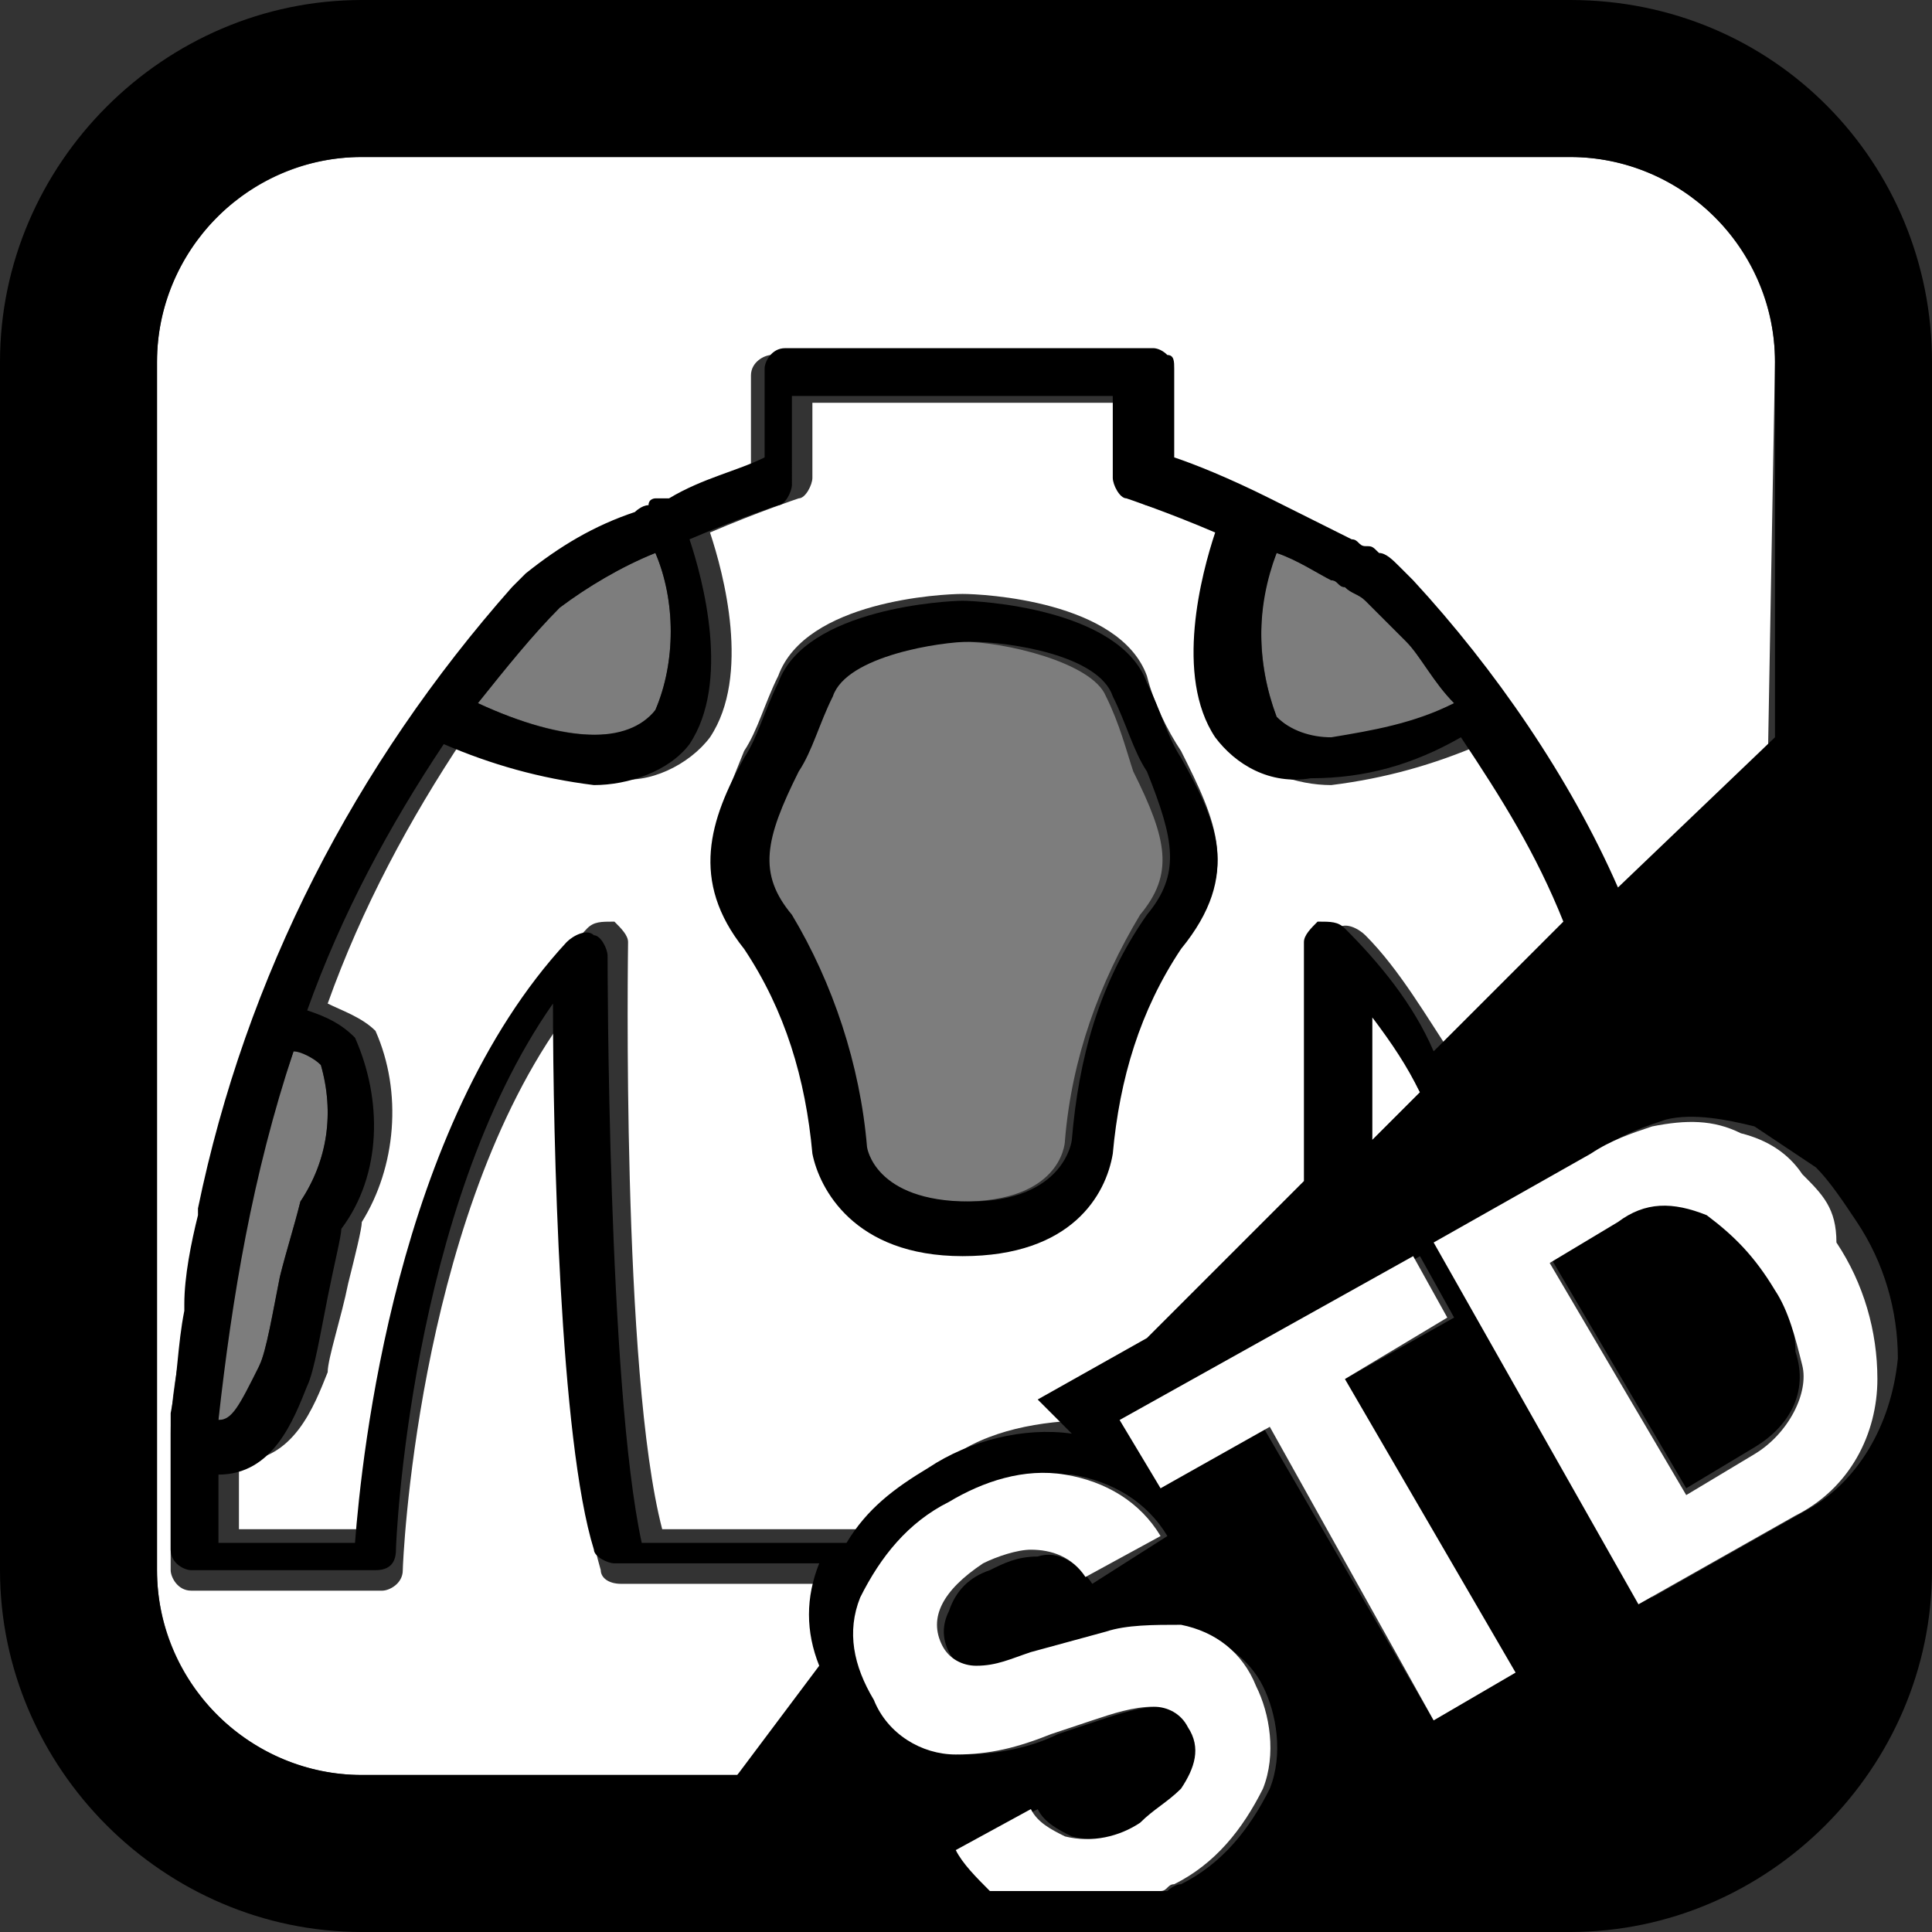<?xml version="1.0" encoding="utf-8"?>
<!-- Generator: Adobe Illustrator 23.0.6, SVG Export Plug-In . SVG Version: 6.00 Build 0)  -->
<svg version="1.1" id="レイヤー_1" xmlns="http://www.w3.org/2000/svg" xmlns:xlink="http://www.w3.org/1999/xlink" x="0px"
	 y="0px" width="28.3px" height="28.3px" viewBox="0 0 28.3 28.3" style="enable-background:new 0 0 28.3 28.3;"
	 xml:space="preserve">
<rect x="0" y="0" width="28.3" height="28.3" fill="#333333" stroke="none"/>
<style type="text/css">
	.st0{fill:#FFFFFF;}
	.st1{fill:#7D7D7D;}
</style>
<title>standard_S_E_B_s</title>
<g>
	<g id="レイヤー_1-2">
		<path class="st0" d="M20.1,16.7l0.7-0.7c-0.2-0.4-0.4-0.8-0.7-1.1C20.1,15.4,20.1,16,20.1,16.7z"/>
		<path class="st0" d="M19.4,13.9c0-0.1,0.1-0.3,0.2-0.3c0.1-0.1,0.3,0,0.4,0.1c0.5,0.5,0.9,1.2,1.3,1.8l1.9-1.9
			c-0.4-0.9-0.9-1.8-1.5-2.7c-0.7,0.3-1.4,0.5-2.2,0.6c-0.5,0-1.1-0.2-1.4-0.6c-0.6-0.9-0.2-2.5,0-3c-0.7-0.3-1.3-0.5-1.3-0.5
			c-0.1,0-0.2-0.2-0.2-0.3l0-1.2l-4.7,0V7c0,0.1-0.1,0.3-0.2,0.3c0,0-0.6,0.2-1.3,0.5c0.2,0.6,0.6,2.1,0,3c-0.3,0.4-0.9,0.7-1.4,0.6
			c-0.8,0-1.5-0.2-2.2-0.6c-0.8,1.2-1.5,2.5-2,3.9c0.2,0.1,0.5,0.2,0.7,0.4c0.4,0.9,0.3,2-0.2,2.8c0,0.1-0.1,0.5-0.2,0.9
			c-0.1,0.5-0.3,1.1-0.3,1.3c-0.2,0.5-0.5,1.3-1.3,1.3c0,0.3,0,0.7,0,1h2c0.1-1.3,0.6-6.2,3.1-8.8c0.1-0.1,0.2-0.1,0.4-0.1
			c0.1,0.1,0.2,0.2,0.2,0.3c0,0.1-0.1,6.3,0.5,8.6h3.1c0.3-0.4,0.7-0.8,1.2-1.1c0.6-0.4,1.4-0.5,2.1-0.5l-0.2-0.4l1.6-0.9l2.3-2.3
			C19.4,15.5,19.4,13.9,19.4,13.9z M17.3,13.8c-0.6,0.9-0.9,1.9-1,3c-0.1,0.5-0.6,1.5-2.2,1.5c-1.6,0-2.1-0.9-2.2-1.5
			c-0.1-1.1-0.4-2.1-1-3c-0.8-1-0.4-1.8,0-2.8c0.2-0.3,0.3-0.7,0.5-1.1c0.4-1.1,2.4-1.2,2.7-1.2c0.3,0,2.3,0.1,2.7,1.2
			c0.1,0.4,0.3,0.8,0.5,1.1C17.8,12,18.2,12.8,17.3,13.8L17.3,13.8z"/>
		<path class="st0" d="M26,5.3c0-1.6-1.3-3-3-3H5.3c-1.6,0-3,1.3-3,3l0,17.7c0,1.6,1.3,3,3,3h5.5l1.3-1.3c-0.2-0.5-0.2-1,0-1.5h-3
			c-0.2,0-0.3-0.1-0.3-0.2c-0.5-1.7-0.6-6.1-0.6-8c-2.1,3-2.3,7.9-2.3,8c0,0.2-0.2,0.3-0.3,0.3H2.8c-0.2,0-0.3-0.2-0.3-0.3
			c0-0.5,0-1,0-1.5l0,0l0-0.2l0,0c0-0.1,0-0.2,0-0.3c0-0.5,0.1-1,0.2-1.5c0,0,0-0.1,0-0.1c0.1-0.5,0.1-0.9,0.2-1.3l0-0.1
			c0.7-3.4,2.3-6.6,4.6-9.1c0.1-0.1,0.2-0.2,0.2-0.2c0.5-0.4,1-0.7,1.6-0.9c0.1,0,0.2-0.1,0.2-0.1c0,0,0.1,0,0.1-0.1l0.1-0.1l0,0
			c0.5-0.2,1-0.4,1.3-0.5V5.5c0-0.2,0.2-0.3,0.3-0.3c0,0,0,0,0,0l5.4,0c0.1,0,0.2,0,0.2,0.1c0.1,0.1,0.1,0.1,0.1,0.2l0,1.3
			C17.5,6.8,18,7,18.5,7.3h0l0,0c0.4,0.2,0.8,0.4,1.2,0.6c0.1,0,0.2,0.1,0.2,0.1c0.1,0,0.1,0.1,0.2,0.1c0.1,0.1,0.2,0.1,0.3,0.2
			c0,0,0,0,0.1,0.1c0,0,0,0,0.1,0.1l0,0c1.3,1.3,2.3,2.9,3.1,4.6l2.2-2.2L26,5.3z"/>
		<path class="st1" d="M16.2,10.2c-0.2-0.5-1.5-0.8-2.1-0.8c-0.4,0-1.8,0.2-2,0.8c-0.2,0.4-0.3,0.8-0.5,1.1c-0.5,1-0.6,1.4-0.1,2.1
			c0.7,1,1.1,2.2,1.1,3.4c0,0.1,0.2,0.8,1.5,0.8c1.4,0,1.5-0.8,1.5-0.9c0.1-1.2,0.5-2.3,1.1-3.3c0.5-0.6,0.4-1.1-0.1-2.1
			C16.5,11,16.4,10.6,16.2,10.2z"/>
		<path class="st1" d="M18.7,10.5c0.2,0.2,0.5,0.4,0.8,0.3c0.6,0,1.2-0.2,1.8-0.5C21,10,20.8,9.6,20.6,9.4c0,0-0.1-0.1-0.1-0.1
			c-0.1-0.1-0.1-0.1-0.2-0.2c0,0-0.1-0.1-0.1-0.1c0,0-0.1-0.1-0.1-0.1c0,0-0.1-0.1-0.1-0.1c-0.1-0.1-0.2-0.1-0.3-0.2
			c-0.1,0-0.1-0.1-0.2-0.1l0,0c-0.2-0.1-0.5-0.3-0.8-0.4C18.4,8.8,18.4,9.7,18.7,10.5z"/>
		<path class="st1" d="M9.6,8.1c-0.5,0.2-1,0.5-1.4,0.8C7.8,9.3,7.4,9.8,7,10.3c1.3,0.6,2.3,0.6,2.6,0.1C9.9,9.7,9.9,8.8,9.6,8.1z"
			/>
		<path class="st1" d="M3.8,20c0.1-0.2,0.2-0.8,0.3-1.3c0.1-0.4,0.2-0.7,0.3-1.1c0.4-0.6,0.5-1.3,0.3-2c-0.1-0.1-0.2-0.2-0.4-0.2
			c-0.6,1.7-1,3.6-1.1,5.4C3.4,20.8,3.6,20.7,3.8,20z"/>
		<path d="M17.3,11.1c-0.2-0.3-0.3-0.7-0.5-1.1c-0.4-1.1-2.5-1.2-2.7-1.2c-0.2,0-2.3,0.1-2.7,1.2c-0.2,0.4-0.3,0.8-0.5,1.1
			c-0.5,0.9-0.8,1.8,0,2.8c0.6,0.9,0.9,1.9,1,3c0.1,0.5,0.6,1.5,2.2,1.5c1.6,0,2.1-0.9,2.2-1.5c0.1-1.1,0.4-2.1,1-3
			C18.2,12.8,17.8,12,17.3,11.1z M16.8,13.4c-0.7,1-1,2.1-1.1,3.3c0,0-0.1,0.9-1.5,0.9c-1.4,0-1.5-0.8-1.5-0.8
			c-0.1-1.2-0.5-2.4-1.1-3.4c-0.5-0.6-0.4-1.1,0.1-2.1c0.2-0.3,0.3-0.7,0.5-1.1c0.2-0.6,1.6-0.8,2-0.8c0.6,0,1.9,0.2,2.1,0.8
			c0.2,0.4,0.3,0.8,0.5,1.1C17.2,12.3,17.3,12.8,16.8,13.4z"/>
		<path d="M23,0H5.3C2.4,0,0,2.4,0,5.3L0,23c0,2.9,2.4,5.3,5.3,5.3H23c2.9,0,5.3-2.4,5.3-5.3V5.3C28.3,2.4,26,0,23,0z M19.7,20.2
			l2.5,4.3L21,25.2l-2.5-4.3L17,21.8l-0.5-0.9l4.3-2.5l0.5,0.9L19.7,20.2z M15.7,21c-0.7-0.1-1.5,0.1-2.1,0.5
			c-0.5,0.3-0.9,0.6-1.2,1.1H9.4c-0.5-2.3-0.5-8.5-0.5-8.6c0-0.1-0.1-0.3-0.2-0.3c-0.1-0.1-0.3,0-0.4,0.1c-2.5,2.7-3,7.5-3.1,8.8h-2
			c0-0.3,0-0.7,0-1c0.8,0,1.1-0.8,1.3-1.3c0.1-0.2,0.2-0.8,0.3-1.3C4.9,18.5,5,18.1,5,18c0.6-0.8,0.6-1.9,0.2-2.8
			c-0.2-0.2-0.4-0.3-0.7-0.4c0.5-1.4,1.2-2.7,2-3.9c0.7,0.3,1.4,0.5,2.2,0.6c0.5,0,1.1-0.2,1.4-0.6c0.6-0.9,0.2-2.4,0-3
			c0.7-0.3,1.3-0.5,1.3-0.5c0.1,0,0.2-0.2,0.2-0.3V5.8l4.7,0l0,1.2c0,0.1,0.1,0.3,0.2,0.3c0,0,0.6,0.2,1.3,0.5c-0.2,0.6-0.6,2.1,0,3
			c0.3,0.4,0.8,0.7,1.4,0.6c0.8,0,1.5-0.2,2.2-0.6c0.6,0.9,1.1,1.7,1.5,2.7l-1.9,1.9c-0.3-0.7-0.8-1.3-1.3-1.8
			c-0.1-0.1-0.2-0.1-0.4-0.1c-0.1,0.1-0.2,0.2-0.2,0.3c0,0,0,1.6,0,3.5l-2.3,2.3l-1.6,0.9L15.7,21z M20.7,8.5L20.7,8.5
			c-0.1-0.1-0.1-0.1-0.1-0.1c0,0-0.1-0.1-0.1-0.1c-0.1-0.1-0.2-0.2-0.3-0.2C20.1,8,20.1,8,20,8c-0.1,0-0.1-0.1-0.2-0.1
			c-0.4-0.2-0.8-0.4-1.2-0.6l0,0h0C18,7,17.5,6.8,17.2,6.7l0-1.3c0-0.1,0-0.2-0.1-0.2c-0.1-0.1-0.2-0.1-0.2-0.1l-5.4,0
			c-0.2,0-0.3,0.2-0.3,0.3c0,0,0,0,0,0v1.3C10.8,6.9,10.3,7,9.8,7.3l0,0L9.6,7.3c0,0-0.1,0-0.1,0.1c-0.1,0-0.2,0.1-0.2,0.1
			C8.7,7.7,8.2,8,7.7,8.4c0,0-0.1,0.1-0.2,0.2c-2.3,2.6-3.9,5.7-4.6,9.1l0,0.1c-0.1,0.4-0.2,0.9-0.2,1.3c0,0,0,0.1,0,0.1
			c-0.1,0.5-0.1,1-0.2,1.5c0,0.1,0,0.2,0,0.3l0,0l0,0.2l0,0c0,0.5,0,1,0,1.5c0,0.2,0.2,0.3,0.3,0.3h2.7c0.2,0,0.3-0.1,0.3-0.3
			c0-0.1,0.2-5,2.3-8c0,2,0.1,6.4,0.6,8c0,0.1,0.2,0.2,0.3,0.2h3c-0.2,0.5-0.2,1,0,1.5L10.8,26H5.3c-1.6,0-3-1.3-3-3l0-17.7
			c0-1.6,1.3-3,3-3H23c1.6,0,3,1.3,3,3v5.5L23.7,13C23,11.4,21.9,9.8,20.7,8.5z M21.3,10.3c-0.6,0.3-1.2,0.4-1.8,0.5
			c-0.3,0-0.6-0.1-0.8-0.3c-0.3-0.8-0.3-1.6,0-2.4c0.3,0.1,0.6,0.3,0.8,0.4l0,0c0.1,0,0.1,0.1,0.2,0.1c0.1,0.1,0.2,0.1,0.3,0.2
			c0,0,0,0,0.1,0.1c0,0,0.1,0.1,0.1,0.1c0,0,0.1,0.1,0.1,0.1c0.1,0.1,0.1,0.1,0.2,0.2c0,0,0.1,0.1,0.1,0.1C20.8,9.6,21,10,21.3,10.3
			z M9.6,10.4c-0.4,0.5-1.3,0.5-2.6-0.1c0.4-0.5,0.8-1,1.2-1.4c0.4-0.3,0.9-0.6,1.4-0.8C9.9,8.8,9.9,9.7,9.6,10.4z M4.3,15.4
			c0.1,0,0.3,0.1,0.4,0.2c0.2,0.7,0.1,1.4-0.3,2c-0.1,0.4-0.2,0.7-0.3,1.1C4,19.2,3.9,19.8,3.8,20c-0.3,0.6-0.4,0.8-0.6,0.8
			C3.4,19,3.7,17.2,4.3,15.4z M20.1,14.9c0.3,0.4,0.5,0.7,0.7,1.1l-0.7,0.7C20.1,16,20.1,15.4,20.1,14.9z M18.6,26.2
			c-0.3,0.6-0.7,1.1-1.3,1.4c-0.1,0-0.2,0.1-0.2,0.1h-2.5c-0.2-0.2-0.4-0.4-0.5-0.6l1.1-0.6c0.1,0.2,0.3,0.3,0.5,0.4
			c0.4,0.1,0.8,0,1.1-0.2c0.2-0.1,0.4-0.3,0.6-0.5c0.2-0.2,0.3-0.6,0.1-0.9c-0.1-0.2-0.3-0.3-0.5-0.3c-0.3,0-0.6,0.1-0.9,0.2
			l-0.6,0.2c-0.4,0.2-0.9,0.3-1.4,0.3c-0.5,0-1-0.4-1.2-0.8c-0.3-0.4-0.3-1-0.2-1.5c0.2-0.6,0.7-1.1,1.3-1.4
			c0.5-0.3,1.1-0.4,1.7-0.4c0.6,0.1,1.1,0.4,1.4,0.9L16,23.2c-0.2-0.3-0.5-0.5-0.8-0.4c-0.3,0-0.5,0.1-0.7,0.2
			c-0.3,0.1-0.5,0.3-0.6,0.6c-0.1,0.2-0.1,0.4,0,0.6c0.1,0.2,0.3,0.3,0.5,0.3c0.3,0,0.6-0.1,0.8-0.2l1.1-0.3
			c0.4-0.1,0.7-0.2,1.1-0.1c0.5,0.1,0.9,0.4,1.1,0.8C18.7,25.1,18.8,25.7,18.6,26.2L18.6,26.2z M26.5,22.1l-2.3,1.3l-3-5.3l2.3-1.3
			c0.3-0.2,0.6-0.3,0.9-0.4c0.4-0.1,0.9,0,1.3,0.1c0.3,0.2,0.6,0.4,0.9,0.6c0.2,0.2,0.4,0.5,0.6,0.8c0.4,0.6,0.6,1.3,0.6,2
			C27.7,20.9,27.2,21.7,26.5,22.1L26.5,22.1z"/>
		<path d="M26,18.8c-0.2-0.4-0.6-0.8-1-1.1c-0.4-0.2-0.9-0.1-1.3,0.1l-1,0.6l2,3.4l1-0.6c0.5-0.3,0.8-0.8,0.6-1.4
			C26.3,19.5,26.2,19.1,26,18.8z"/>
		<path class="st0" d="M17.3,23.8c-0.4,0-0.8,0-1.1,0.1l-1.1,0.3c-0.3,0.1-0.5,0.2-0.8,0.2c-0.2,0-0.4-0.1-0.5-0.3
			c-0.1-0.2-0.1-0.4,0-0.6c0.1-0.2,0.3-0.4,0.6-0.6c0.2-0.1,0.5-0.2,0.7-0.2c0.3,0,0.6,0.1,0.8,0.4l1.1-0.6
			c-0.3-0.5-0.8-0.8-1.4-0.9c-0.6-0.1-1.2,0.1-1.7,0.4c-0.6,0.3-1,0.8-1.3,1.4c-0.2,0.5-0.1,1,0.2,1.5c0.2,0.5,0.7,0.8,1.2,0.8
			c0.5,0,0.9-0.1,1.4-0.3l0.6-0.2c0.3-0.1,0.6-0.2,0.9-0.2c0.2,0,0.4,0.1,0.5,0.3c0.2,0.3,0.1,0.6-0.1,0.9c-0.2,0.2-0.4,0.3-0.6,0.5
			c-0.3,0.2-0.7,0.3-1.1,0.2c-0.2-0.1-0.4-0.2-0.5-0.4L14,27.1c0.1,0.2,0.3,0.4,0.5,0.6H17c0.1,0,0.1-0.1,0.2-0.1
			c0.6-0.3,1-0.8,1.3-1.4c0.2-0.5,0.1-1.1-0.1-1.5C18.2,24.2,17.8,23.9,17.3,23.8z"/>
		<polygon class="st0" points="17,21.8 18.6,20.9 21,25.2 22.2,24.5 19.7,20.2 21.2,19.3 20.7,18.4 16.4,20.8 		"/>
		<path class="st0" d="M26.4,17.2c-0.2-0.3-0.5-0.5-0.9-0.6c-0.4-0.2-0.8-0.2-1.3-0.1c-0.3,0.1-0.6,0.2-0.9,0.4l-2.3,1.3l3,5.3
			l2.3-1.3c0.8-0.4,1.2-1.2,1.2-2c0-0.7-0.2-1.4-0.6-2C26.9,17.7,26.7,17.5,26.4,17.2z M25.7,21.3l-1,0.6l-2-3.4l1-0.6
			c0.4-0.3,0.8-0.3,1.3-0.1c0.4,0.3,0.7,0.6,1,1.1c0.2,0.3,0.3,0.7,0.4,1.1C26.5,20.4,26.2,21,25.7,21.3z"/>
	</g>
</g>
</svg>
